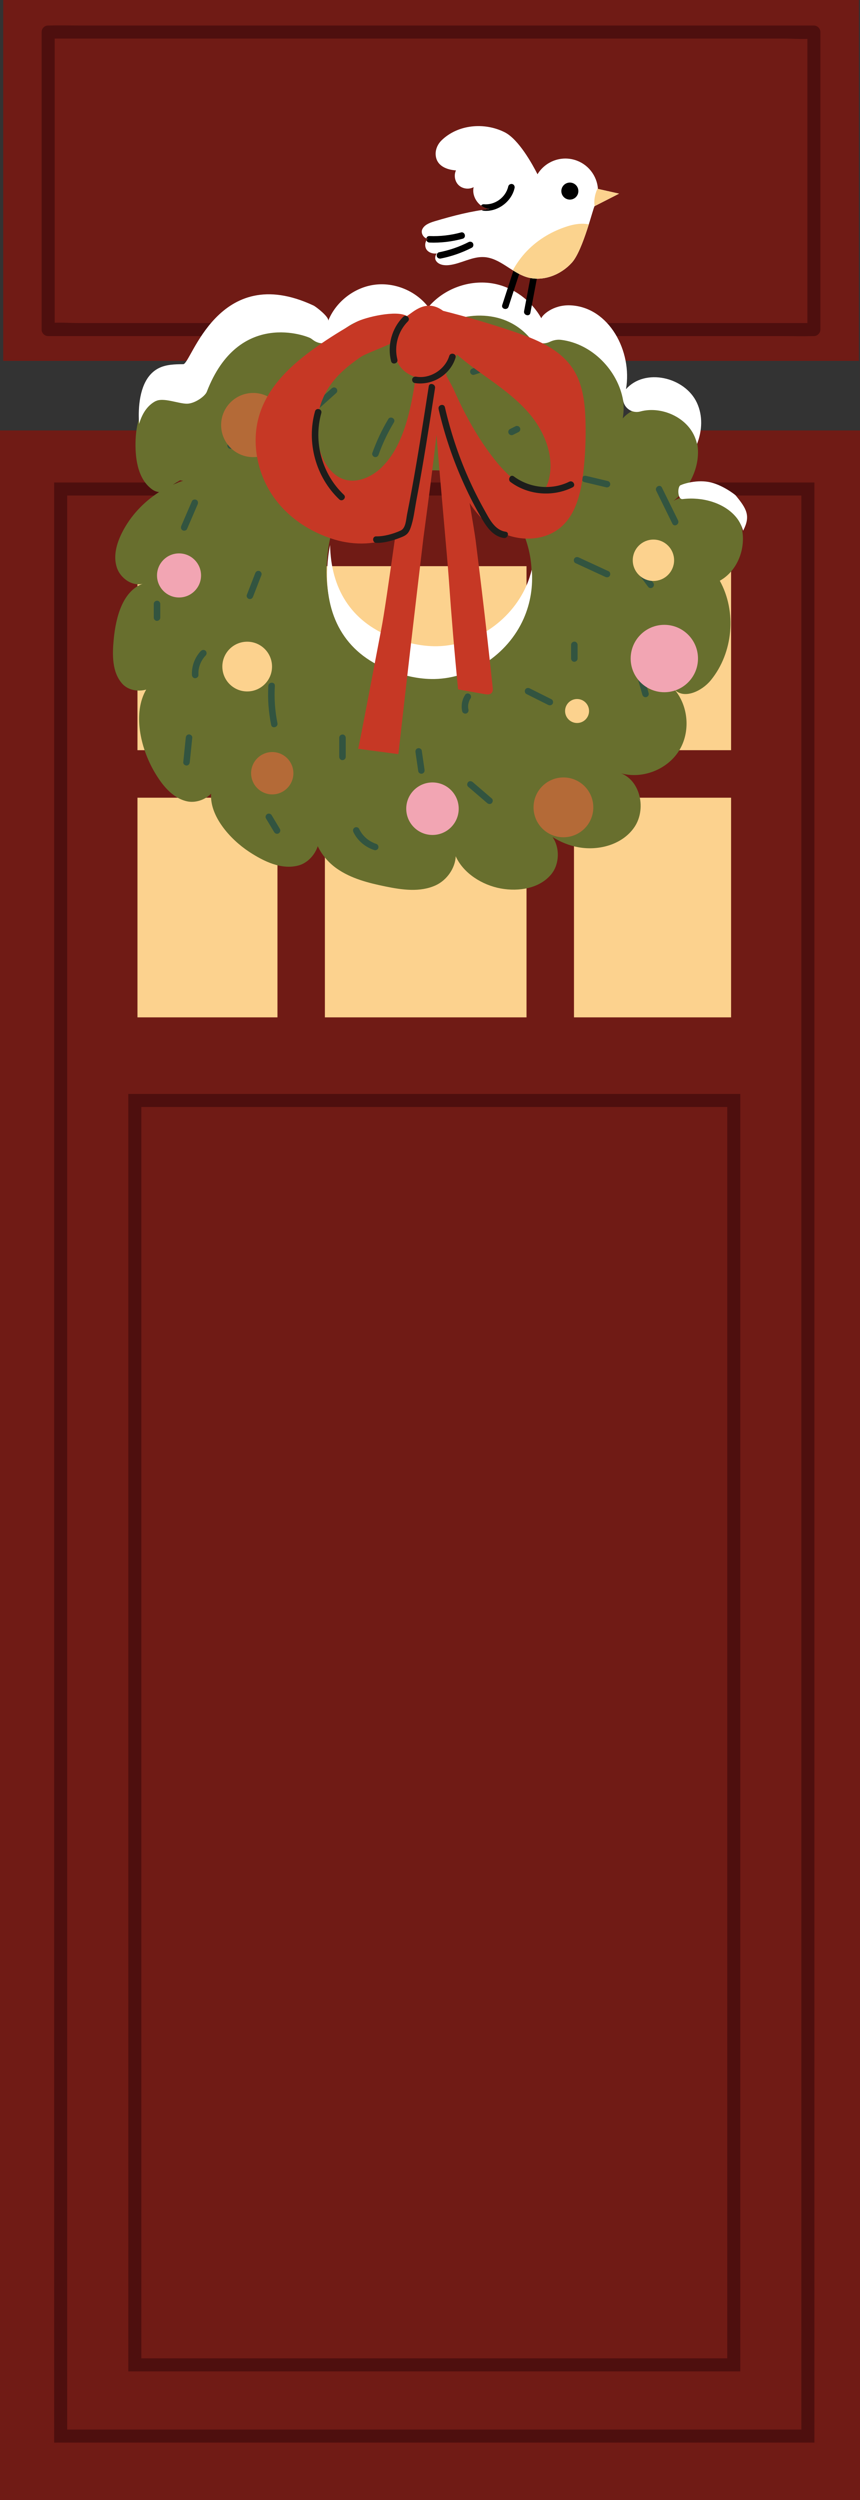 <svg xmlns="http://www.w3.org/2000/svg" xmlns:xlink="http://www.w3.org/1999/xlink" id="_&#x421;&#x43B;&#x43E;&#x439;_2" data-name="&#x421;&#x43B;&#x43E;&#x439; 2" viewBox="0 0 198 575"><rect x="0" y="0" width="198" height="575" fill="#333333" stroke="none"/><defs><style>      .cls-1 {        fill: #325440;      }      .cls-2 {        fill: #fff;      }      .cls-3 {        fill: none;      }      .cls-4 {        fill: #fcd28e;      }      .cls-5 {        fill: #c63825;      }      .cls-6 {        fill: #f2a5b3;      }      .cls-7 {        fill: #b46a37;      }      .cls-8 {        fill: #686f2e;      }      .cls-9 {        fill: #701b15;      }      .cls-10 {        fill: #1d1d1b;      }      .cls-11 {        fill: #fbd38e;      }      .cls-12 {        clip-path: url(#clippath);      }      .cls-13 {        fill: #4e0f0e;      }    </style><clipPath id="clippath"><path class="cls-3" d="M101.63,32.31c3.79-3.71,9.88-4.23,14.53-1.91,3.29,1.64,6.48,7.5,7.59,9.68,1.71-2.82,5.15-4.27,8.47-3.33,3.13.89,5.22,3.63,5.45,6.7l4.86,1.09s-3.75,1.91-5.63,2.87c-.29.15-2.63,10.09-5.22,12.98-2.59,2.89-6.8,4.5-10.5,3.32-3.44-1.09-6.1-4.35-9.7-4.58-2.8-.18-5.37,1.56-8.16,1.85-1.11.12-2.41-.1-2.97-1.06-.29-.5-.14-1.17.21-1.62-.8.08-1.61-.1-2.17-.67-.74-.75-.62-2.2.19-2.75-.84.11-1.77-1.12-1.39-2.06.45-1.11,1.73-1.58,2.88-1.93,4.16-1.24,8.38-2.35,12.7-2.82-2.36-.17-4.25-2.72-3.72-5.03-1.08.59-2.54.41-3.44-.44-.9-.85-1.16-2.29-.63-3.41-2.16-.14-4.6-1.06-4.68-3.73-.03-1.19.5-2.33,1.35-3.17Z"></path></clipPath></defs><g id="_&#x444;&#x43E;&#x43D;_&#x43A;&#x440;&#x430;&#x441;&#x43D;&#x44B;&#x439;" data-name="&#x444;&#x43E;&#x43D; &#x43A;&#x440;&#x430;&#x441;&#x43D;&#x44B;&#x439;"><g><rect class="cls-9" y="99" width="198" height="476"></rect><g><g><rect class="cls-4" x="74.8" y="183.47" width="46.42" height="50.52"></rect><rect class="cls-4" x="132.15" y="130.22" width="36.17" height="42.32"></rect><rect class="cls-4" x="74.8" y="130.22" width="46.42" height="42.32"></rect><rect class="cls-4" x="132.15" y="183.47" width="36.17" height="50.52"></rect><rect class="cls-4" x="31.65" y="183.47" width="32.23" height="50.52"></rect><rect class="cls-4" x="31.65" y="130.22" width="32.23" height="42.32"></rect></g><path class="cls-13" d="M187.5,561.79H12.47V110.97h175.03v450.82ZM15.47,558.79h169.03V113.97H15.47v444.82Z"></path><path class="cls-13" d="M170.43,545.41H29.54V251.6h140.9v293.81ZM32.54,542.41h134.9V254.6H32.54v287.81Z"></path></g></g><rect class="cls-9" x=".74" width="197" height="83"></rect><path class="cls-13" d="M9.58,7.37v68.43c0,.81.69,1.5,1.5,1.5h169.22c2.26,0,4.53.07,6.79,0,.1,0,.2,0,.29,0,.81,0,1.5-.69,1.5-1.5V7.37c0-.81-.69-1.5-1.5-1.5H18.17c-2.26,0-4.53-.07-6.79,0-.1,0-.2,0-.29,0-1.93,0-1.93,3,0,3h169.22c2.23,0,4.57.21,6.79,0,.1,0,.2,0,.29,0l-1.5-1.5v68.43l1.5-1.5H18.17c-2.23,0-4.57-.21-6.79,0-.1,0-.2,0-.29,0l1.5,1.5V7.37c0-1.93-3-1.93-3,0Z"></path></g><g id="_&#x432;&#x435;&#x43D;&#x43E;&#x43A;_&#x441;_&#x43F;&#x442;&#x438;&#x446;&#x435;&#x439;" data-name="&#x432;&#x435;&#x43D;&#x43E;&#x43A; &#x441; &#x43F;&#x442;&#x438;&#x446;&#x435;&#x439;"><g><g><path class="cls-8" d="M169.27,118.13c-3.07-4.36-9.64-5.53-14.2-2.92,4.7-3.68,7.13-10.42,4.64-15.83-2.76-5.98-12.01-8.09-16.34-3.14,1.52-8.71-5.45-17.96-14.25-18.9-1.57-.17-3.32-.04-4.47,1.04-.42.4-.68.96-.77,1.54-2.28-4.07-6.38-7.13-10.99-7.98-5.48-1.01-11.44,1.13-15.02,5.41-2.85-3.74-7.79-5.78-12.46-5.14-4.66.64-8.87,3.94-10.61,8.31.34-.84-2.81-3.18-3.37-3.54-.76-.49-18.09-8.31-25.43,10.75-.38,1,.62,2.06,1.22,2.95-.06.06-.12.12-.18.19-1.82-.36-3.77-.42-5.59-.4-1.94.02-3.97.05-5.7.94-3.55,1.83-4.49,6.45-4.55,10.44-.06,3.97.64,8.46,3.88,10.75.45.32,1.02.54,1.56.57-3.61,2.3-6.64,5.54-8.56,9.37-1.24,2.47-2.05,5.36-1.18,7.99.86,2.63,3.91,4.63,6.46,3.56-5.05,1.47-6.68,7.73-7.18,12.96-.34,3.58-.41,7.61,2.02,10.26,1.33,1.45,3.62,1.82,5.46,1.29-3.09,5.32-1.43,13.26,1.92,18.98,1.73,2.95,4.06,5.91,7.38,6.7,1.99.48,4.27-.32,5.65-1.74-.38,4.98,4.15,10.35,8.78,13.39,3.38,2.21,7.42,4.17,11.32,3.13,2.1-.56,3.78-2.42,4.45-4.44.96,2.05,2.55,3.87,4.42,5.17,3.25,2.27,7.2,3.28,11.09,4.08,3.88.8,8.06,1.4,11.66-.26,2.57-1.18,4.49-3.97,4.59-6.67,1.74,3.88,6.04,6.62,10.39,7.41,4.14.75,8.9,0,11.59-3.25,1.97-2.38,2-6.21.31-8.58,1.83,1.14,3.85,1.97,5.98,2.35,4.77.86,10.21-.66,12.91-4.69,2.69-4.03,1.41-10.51-3.09-12.31,4.93,1.35,10.62-.87,13.32-5.2,2.71-4.33,2.2-10.42-1.18-14.25,2.14,2.58,6.42.61,8.53-2,5.12-6.3,5.97-15.75,2.04-22.85,5.22-2.88,7-10.58,3.56-15.46ZM39.81,111.48l1.63-1.02c.25.05.49.1.74.11-.8.26-1.59.56-2.36.91ZM120.43,141.45c-3.7,8.37-12.44,14.06-21.32,13.88-3.32-.07-6.6-.88-9.72-2.09-10.23-3.98-14.74-12.59-14.15-23.63.31-5.77,1.76-11.74,6.15-15.64,4.61-4.1,11.21-5.31,17.08-5.74,16.6-1.21,28.9,17.48,21.95,33.21Z"></path><path class="cls-1" d="M61.78,157.74c-.18,3.01.05,6.03.65,8.99.19.94,1.64.55,1.45-.4-.58-2.83-.77-5.71-.6-8.59.06-.96-1.44-.96-1.5,0h0Z"></path><path class="cls-1" d="M46.29,149.68c-1.42,1.47-2.2,3.51-2.1,5.56.02.39.33.77.75.75.39-.02.77-.33.75-.75-.01-.22-.01-.43,0-.65,0-.11.01-.22.02-.32,0-.05.01-.11.02-.16,0,.08,0-.01,0-.04.07-.44.18-.87.34-1.29.26-.71.74-1.46,1.28-2.02.28-.29.29-.77,0-1.06s-.78-.29-1.06,0h0Z"></path><path class="cls-1" d="M58.76,131.84c-.65,1.67-1.29,3.34-1.94,5-.14.37.16.84.52.92.43.1.77-.13.92-.52.65-1.67,1.29-3.34,1.94-5,.14-.37-.16-.84-.52-.92-.43-.1-.77.13-.92.52h0Z"></path><path class="cls-1" d="M44.2,115.25c-.82,1.89-1.64,3.78-2.45,5.68-.16.37-.11.8.27,1.03.32.19.86.1,1.03-.27.82-1.89,1.64-3.78,2.45-5.68.16-.37.11-.8-.27-1.03-.32-.19-.86-.1-1.03.27h0Z"></path><path class="cls-1" d="M66.8,110.02c0,2.51,0,5.02,0,7.54,0,.97,1.5.97,1.5,0,0-2.51,0-5.02,0-7.54,0-.97-1.5-.97-1.5,0h0Z"></path><path class="cls-1" d="M57.13,97.45c-1.89,1.18-3.49,2.77-4.68,4.65-.21.33-.08.84.27,1.03.37.2.8.09,1.03-.27.14-.22.28-.43.43-.64.08-.11.16-.22.24-.32s0,0,.04-.05c.04-.05.08-.1.11-.14.32-.4.66-.78,1.02-1.14s.73-.68,1.11-1c.05-.04.09-.08.14-.11-.1.08.08-.06.08-.06.1-.07.2-.14.29-.21.22-.15.44-.3.67-.44.33-.21.49-.68.27-1.03s-.67-.49-1.03-.27h0Z"></path><path class="cls-1" d="M89.4,96.39c-1.49,2.47-2.71,5.09-3.68,7.8-.14.38.15.82.52.92.42.11.79-.14.92-.52.92-2.59,2.11-5.08,3.53-7.44.5-.83-.8-1.58-1.3-.76h0Z"></path><path class="cls-1" d="M76.37,89.32c-1.66,1.49-3.31,2.97-4.97,4.46-.3.27-.28.79,0,1.06.3.3.76.27,1.06,0,1.66-1.49,3.31-2.97,4.97-4.46.3-.27.28-.79,0-1.06-.3-.3-.76-.27-1.06,0h0Z"></path><path class="cls-1" d="M78.1,169.68c0,1.47,0,2.93,0,4.4,0,.39.34.77.75.75s.75-.33.75-.75c0-1.47,0-2.93,0-4.4,0-.39-.34-.77-.75-.75s-.75.33-.75.75h0Z"></path><path class="cls-1" d="M95.66,173.02c.21,1.46.43,2.93.64,4.39.06.39.57.64.92.52.43-.14.58-.51.52-.92-.21-1.46-.43-2.93-.64-4.39-.06-.39-.57-.64-.92-.52-.43.14-.58.51-.52.92h0Z"></path><path class="cls-1" d="M81.37,191.39c.95,1.97,2.74,3.47,4.82,4.13.37.12.84-.14.92-.52.09-.41-.12-.8-.52-.92-.12-.04-.23-.08-.34-.12-.05-.02-.1-.04-.15-.06-.2-.08.13.06-.06-.03-.22-.1-.44-.21-.65-.33s-.4-.24-.59-.37c-.05-.03-.09-.06-.13-.1-.01,0-.18-.14-.06-.04-.09-.08-.19-.15-.28-.23-.17-.15-.34-.31-.5-.48-.08-.09-.16-.18-.24-.27-.04-.04-.07-.08-.11-.13,0-.01-.14-.18-.05-.06-.29-.39-.55-.8-.76-1.24-.17-.35-.7-.48-1.03-.27-.36.23-.45.65-.27,1.03h0Z"></path><path class="cls-1" d="M107.78,180.94c1.46,1.26,2.93,2.51,4.39,3.77.3.26.77.31,1.06,0,.26-.28.32-.79,0-1.06-1.46-1.26-2.93-2.51-4.39-3.77-.3-.26-.77-.31-1.06,0-.26.28-.32.79,0,1.06h0Z"></path><path class="cls-1" d="M121.19,159.62c1.67.84,3.35,1.67,5.02,2.51.36.18.81.1,1.03-.27.19-.33.09-.84-.27-1.03-1.67-.84-3.35-1.67-5.02-2.51-.36-.18-.81-.1-1.03.27-.19.33-.09.84.27,1.03h0Z"></path><path class="cls-1" d="M132.48,129.51c2.3,1.06,4.59,2.12,6.89,3.18.37.17.81.1,1.03-.27.19-.32.1-.86-.27-1.03-2.3-1.06-4.59-2.12-6.89-3.18-.37-.17-.81-.1-1.03.27-.19.32-.1.86.27,1.03h0Z"></path><path class="cls-1" d="M118.16,99.99c.42-.21.84-.42,1.26-.63.16-.08.3-.28.34-.45.05-.18.03-.42-.08-.58s-.26-.3-.45-.34l-.2-.03c-.14,0-.26.03-.38.1-.42.21-.84.42-1.26.63-.16.08-.3.28-.34.45-.05.18-.03.42.08.58s.26.3.45.34l.2.03c.14,0,.26-.03.38-.1h0Z"></path><path class="cls-1" d="M107.5,107.55c.63-.42,1.26-.83,1.89-1.25.16-.11.29-.26.34-.45.05-.18.03-.42-.08-.58s-.26-.3-.45-.34-.41-.04-.58.08c-.63.42-1.26.83-1.89,1.25-.16.11-.29.26-.34.45-.05.18-.03.42.08.58s.26.3.45.34.41.04.58-.08h0Z"></path><path class="cls-1" d="M109.18,86.2c1.25-.42,2.51-.84,3.76-1.27.37-.12.65-.52.52-.92-.12-.37-.52-.66-.92-.52-1.25.42-2.51.84-3.76,1.27-.37.12-.65.52-.52.92.12.37.52.66.92.52h0Z"></path><path class="cls-1" d="M134.51,110.88c1.68.4,3.36.8,5.04,1.2.39.09.81-.12.92-.52s-.13-.83-.52-.92c-1.68-.4-3.36-.8-5.04-1.2-.39-.09-.81.12-.92.52s.13.83.52.92h0Z"></path><path class="cls-1" d="M147.28,132.38c.63.84,1.26,1.67,1.88,2.51.12.16.24.29.45.34.18.05.42.03.58-.08s.3-.26.34-.45.04-.42-.08-.58c-.63-.84-1.26-1.67-1.88-2.51-.12-.16-.24-.29-.45-.34-.18-.05-.42-.03-.58.08s-.3.26-.34.45-.04.42.08.58h0Z"></path><path class="cls-1" d="M146.48,154.83c.47,1.66.95,3.32,1.42,4.98.11.39.53.63.92.52s.64-.53.52-.92c-.47-1.66-.95-3.32-1.42-4.98-.11-.39-.53-.63-.92-.52s-.64.53-.52.92h0Z"></path><path class="cls-1" d="M131.48,181.61c0,1.05,0,2.09,0,3.14,0,.39.34.77.75.75s.75-.33.75-.75c0-1.05,0-2.09,0-3.14,0-.39-.34-.77-.75-.75s-.75.33-.75.75h0Z"></path><path class="cls-1" d="M107.07,159.86c-.72,1.09-.94,2.46-.66,3.73.08.38.55.64.92.52.4-.13.61-.51.52-.92-.01-.07-.03-.14-.04-.21,0-.03-.01-.07-.02-.1.01.11.02.13,0,.04,0-.12-.02-.24-.02-.36,0-.14,0-.28.02-.42,0-.06-.01-.21,0,0,0-.06.02-.14.03-.21.05-.26.13-.51.22-.75.06-.15-.06.12,0-.01.03-.06.06-.13.09-.19.06-.12.14-.24.21-.36.22-.33.08-.84-.27-1.03-.38-.2-.8-.08-1.03.27h0Z"></path><path class="cls-1" d="M61.25,188.26c.63,1.05,1.26,2.09,1.88,3.14.2.34.68.49,1.03.27s.49-.67.27-1.03c-.63-1.05-1.26-2.09-1.88-3.14-.2-.34-.68-.49-1.03-.27s-.49.67-.27,1.03h0Z"></path><path class="cls-1" d="M42.77,169.66c-.19,1.89-.38,3.77-.58,5.66-.04.4.37.75.75.75.44,0,.71-.35.75-.75.19-1.89.38-3.77.58-5.66.04-.4-.37-.75-.75-.75-.44,0-.71.35-.75.75h0Z"></path><path class="cls-1" d="M35.4,138.91v3.14c0,.39.34.77.75.75s.75-.33.75-.75v-3.14c0-.39-.34-.77-.75-.75s-.75.33-.75.75h0Z"></path><path class="cls-1" d="M131.48,148.32v3.14c0,.39.34.77.75.75s.75-.33.75-.75v-3.14c0-.39-.34-.77-.75-.75s-.75.33-.75.75h0Z"></path><path class="cls-1" d="M151.09,112.89c1.24,2.52,2.48,5.04,3.72,7.56.43.87,1.72.11,1.3-.76-1.24-2.52-2.48-5.04-3.72-7.56-.43-.87-1.72-.11-1.3.76h0Z"></path><g><path class="cls-2" d="M89.52,154.08c3.11,1.21,6.39,2.03,9.72,2.09,8.88.18,17.62-5.51,21.32-13.88,1.63-3.69,2.17-7.54,1.87-11.27-.32,1.25-.7,2.5-1.25,3.73-3.7,8.37-12.44,14.06-21.32,13.88-3.32-.07-6.6-.88-9.72-2.09-9.46-3.68-13.97-11.34-14.14-21.19-.34,1.68-.55,3.39-.64,5.1-.6,11.04,3.91,19.65,14.15,23.63Z"></path><path class="cls-2" d="M156.54,111.69c-.63.73-.45,3.23.61,3.1,4.6-.58,9.64.89,12.34,4.17.78.94,1.26,2,1.6,3.1,1.78-3.4.81-5.05-1.72-8.12-.14-.17-3.15-2.53-6.21-3.09-3.2-.58-6.46.65-6.62.84Z"></path><path class="cls-2" d="M35.88,92.25c1.73-.89,5.24.62,7.18.6,1.83-.02,4.17-1.74,4.55-2.74,7.33-19.05,23.18-12.78,23.94-12.29.11.07.31.21.56.4,1.53,1.14,3.76,1,4.99-.46,2.13-2.51,5.17-4.26,8.43-4.71,3.33-.46,6.81.45,9.56,2.38,1.8,1.26,4.12,1.26,5.93.01,3.45-2.39,7.83-3.29,11.99-2.66,4.28.65,7.11,2.83,8.81,4.75,1.21,1.36,3.15,1.85,4.79,1.08.75-.35,1.64-.57,2.62-.44,7.11.91,13.05,7.03,14.24,13.96.32,1.84,2.14,3,3.95,2.51,4.57-1.25,10.33,1.06,12.41,5.56.29.62.49,1.26.65,1.91,1.19-3.07,1.36-6.46-.02-9.45-2.76-5.98-12.01-8.09-16.34-3.14,1.52-8.71-3.89-18.85-12.72-19.29-4.19-.21-6.68,2.4-6.77,2.98-2.28-4.07-6.38-7.13-10.99-7.98-5.48-1.01-11.44,1.13-15.02,5.41-2.85-3.74-7.79-5.78-12.46-5.14-4.66.64-8.87,3.94-10.61,8.31.34-.84-2.77-3.26-3.37-3.54-22-10.29-28.15,13.47-29.98,13.49-1.94.02-3.97.05-5.7.94-3.55,1.83-4.49,6.45-4.55,10.44-.01.77.02,1.57.08,2.36.65-2.24,1.81-4.22,3.84-5.27Z"></path></g><circle class="cls-7" cx="58.29" cy="97.76" r="7.38"></circle><circle class="cls-7" cx="62.68" cy="177.84" r="4.87"></circle><circle class="cls-6" cx="152.95" cy="151.46" r="7.75"></circle><circle class="cls-4" cx="132.86" cy="163.53" r="2.76"></circle><circle class="cls-6" cx="99.57" cy="186" r="6.04"></circle><circle class="cls-7" cx="128.53" cy="91.25" r="2.76"></circle><circle class="cls-7" cx="129.72" cy="185.69" r="6.88"></circle><circle class="cls-4" cx="150.44" cy="128.86" r="4.76"></circle><circle class="cls-4" cx="56.91" cy="153.31" r="5.72"></circle><circle class="cls-6" cx="41.22" cy="132.35" r="5.07"></circle><path class="cls-5" d="M134.8,96.71c-.13-4.13-.63-8.44-2.9-11.89-3-4.58-8.46-6.79-13.64-8.55-5.35-1.81-10.77-3.4-16.24-4.78-3.9-2.87-6.87.29-8.35,1.21,0,0,.33.21,0,0-2.26-1.46-9.61.24-11.66,1.37-3.14,1.73-6.21,3.65-9.17,5.73-5.62,3.96-11.18,8.98-13.2,15.89-1.8,6.15-.39,13.05,3.05,18.18,3.44,5.12,8.73,8.55,14.38,10.24,4.53,1.35,9.85,1.3,13.96-.95-1.41,9.97-2.65,18.6-3.27,21.66-.46,2.29-5.18,27.41-5.31,27.4,3.09.41,6.18.82,9.27,1.23,1.87-16.63,3.8-33.25,5.78-49.87.1-.82,1.69-12.22,3-23.54.94,11.78,2.46,27.86,2.83,33.11.59,8.48,1.3,16.95,2.14,25.41,2.02.36,4.04.72,6.07,1.08.57.1,1.25.17,1.64-.26.33-.36.3-.91.24-1.39-.79-7.44-1.62-14.88-2.51-22.31-.46-3.83-.93-7.66-1.41-11.48-.12-.93-.65-4.22-1.38-8.52,1.69,2.66,3.89,4.96,6.64,6.47,4.51,2.48,10.59,2.42,14.46-.98,3.41-3,4.51-7.81,5.05-12.32.48-4.02.65-8.07.53-12.12ZM87.88,107.49c-2.48,2.4-6.04,3.84-9.09,2.62-2.43-.97-4.1-3.44-4.99-6.08-1.61-4.79-.93-10.46,1.77-14.74,1.91-3.03,4.66-5.24,7.47-7.18,1.13-.78,4.92-2.06,7.96-3.6-.44,1.95-.18,4,1.11,5.77.91,1.25,2.2,2.03,3.6,2.45-.39,2.76-.87,5.51-1.54,8.22-1.16,4.64-2.97,9.31-6.3,12.53ZM126.04,111.26c-.17.5-.41,1.02-.86,1.3-.49.31-1.12.26-1.69.15-3.93-.76-7.03-3.76-9.53-6.9-2.61-3.28-4.84-6.86-6.79-10.58-.98-1.86-1.88-3.77-2.73-5.69-.18-.4-.8-1.56-1.61-3.02-.1-.44-.18-.79-.25-1.03.58-.45,1.13-.97,1.56-1.62.48-.73.78-1.53,1.01-2.37.94.82,1.9,1.6,2.89,2.35,4.69,3.55,9.82,6.66,13.68,11.11,3.86,4.45,6.28,10.73,4.35,16.29Z"></path><path class="cls-10" d="M95.43,88.09c4.05.67,8.25-1.86,9.45-5.82.28-.93-1.17-1.32-1.45-.4-.95,3.11-4.37,5.31-7.6,4.77-.4-.07-.81.1-.92.52-.1.36.12.86.52.92h0Z"></path><path class="cls-10" d="M98.71,88.86c-1.23,7.9-2.45,15.81-3.89,23.67-.35,1.93-.72,3.85-1.1,5.77-.23,1.14-.27,3.15-1.45,3.71-1.58.74-3.87,1.4-5.64,1.35-.97-.03-.96,1.47,0,1.5,1.94.06,4.26-.66,6.03-1.4,1.02-.43,1.45-.93,1.85-2,.71-1.93.93-4.11,1.31-6.13,1.64-8.66,2.99-17.37,4.34-26.08.15-.94-1.3-1.35-1.45-.4h0Z"></path><path class="cls-10" d="M100.97,94.07c1.38,5.96,3.34,11.77,5.88,17.33,1.25,2.75,2.63,5.45,4.17,8.05,1.14,1.92,2.62,3.96,4.99,4.29.94.13,1.35-1.32.4-1.45-2.52-.35-3.76-2.98-4.88-4.98-1.37-2.44-2.62-4.94-3.75-7.5-2.3-5.2-4.07-10.61-5.35-16.15-.22-.94-1.66-.54-1.45.4h0Z"></path><path class="cls-10" d="M117.55,110.87c4.08,3.03,9.73,3.47,14.27,1.22.87-.43.11-1.72-.76-1.3-4.09,2.02-9.12,1.48-12.76-1.22-.78-.58-1.52.73-.76,1.3h0Z"></path><path class="cls-10" d="M72.53,94.6c-2.02,7.15.18,15.15,5.58,20.26.7.66,1.76-.4,1.06-1.06-5.02-4.75-7.07-12.15-5.19-18.8.26-.93-1.18-1.33-1.45-.4h0Z"></path><path class="cls-10" d="M92.85,72.85c-2.65,2.64-3.73,6.61-2.81,10.23.24.93,1.68.54,1.45-.4-.79-3.11.16-6.51,2.43-8.77.68-.68-.38-1.74-1.06-1.06h0Z"></path></g><g><path d="M122.47,61.99c-.6,3.19-1.21,6.39-1.81,9.58-.18.94,1.27,1.35,1.45.4.6-3.19,1.21-6.39,1.81-9.58.18-.94-1.27-1.35-1.45-.4h0Z"></path><path d="M118.64,60.9c-1.01,3.08-2,6.17-3.01,9.25-.3.92,1.15,1.31,1.45.4,1.01-3.08,2-6.17,3.01-9.25.3-.92-1.15-1.31-1.45-.4h0Z"></path><path class="cls-2" d="M101.63,32.31c3.79-3.71,9.88-4.23,14.53-1.91,3.29,1.64,6.48,7.5,7.59,9.68,1.71-2.82,5.15-4.27,8.47-3.33,3.13.89,5.22,3.63,5.45,6.7l4.86,1.09s-3.75,1.91-5.63,2.87c-.29.15-2.63,10.09-5.22,12.98-2.59,2.89-6.8,4.5-10.5,3.32-3.44-1.09-6.1-4.35-9.7-4.58-2.8-.18-5.37,1.56-8.16,1.85-1.11.12-2.41-.1-2.97-1.06-.29-.5-.14-1.17.21-1.62-.8.08-1.61-.1-2.17-.67-.74-.75-.62-2.2.19-2.75-.84.11-1.77-1.12-1.39-2.06.45-1.11,1.73-1.58,2.88-1.93,4.16-1.24,8.38-2.35,12.7-2.82-2.36-.17-4.25-2.72-3.72-5.03-1.08.59-2.54.41-3.44-.44-.9-.85-1.16-2.29-.63-3.41-2.16-.14-4.6-1.06-4.68-3.73-.03-1.19.5-2.33,1.35-3.17Z"></path><g class="cls-12"><circle cx="131.2" cy="43.95" r="1.96"></circle><path class="cls-11" d="M138.43,53.56c-1.68-2.59-5.02-2.4-7.87-1.49-3.27,1.05-6.52,2.84-9.22,5.63s-4.82,6.68-5.46,10.79c-.09.57-.15,1.16,0,1.66.31,1.01,1.33,1.26,2.23,1.29,3.89.14,7.95-1.6,11.51-4.33,3.57-2.73,6.68-6.4,9.49-10.34"></path><path class="cls-4" d="M139.6,40.8c-1.62,1.3-2.64,3.3-2.76,5.37-.06,1.03.15,2.16.93,2.84,1.01.88,2.55.67,3.84.33,1.37-.36,2.89-.95,3.38-2.28.25-.68.17-1.44.03-2.16-.4-1.97-1.28-3.83-2.55-5.39"></path><path d="M117.02,42.85c-.56,2.55-3.08,4.37-5.66,4.13-.4-.04-.75.37-.75.75,0,.44.34.71.75.75,3.21.29,6.42-2.09,7.11-5.23.09-.4-.12-.81-.52-.92-.37-.1-.84.13-.92.52h0Z"></path><path d="M107.86,55.69c-2.14,1.09-4.42,1.87-6.77,2.33-.4.08-.63.55-.52.92.11.41.52.6.92.52,2.48-.49,4.88-1.33,7.13-2.48.36-.18.47-.69.27-1.03-.21-.37-.66-.45-1.03-.27h0Z"></path><path d="M106.11,53.47c-2.36.64-4.79.92-7.24.82-.97-.04-.96,1.46,0,1.5,2.57.1,5.16-.2,7.64-.88.93-.25.54-1.7-.4-1.45h0Z"></path></g></g></g></g></svg>